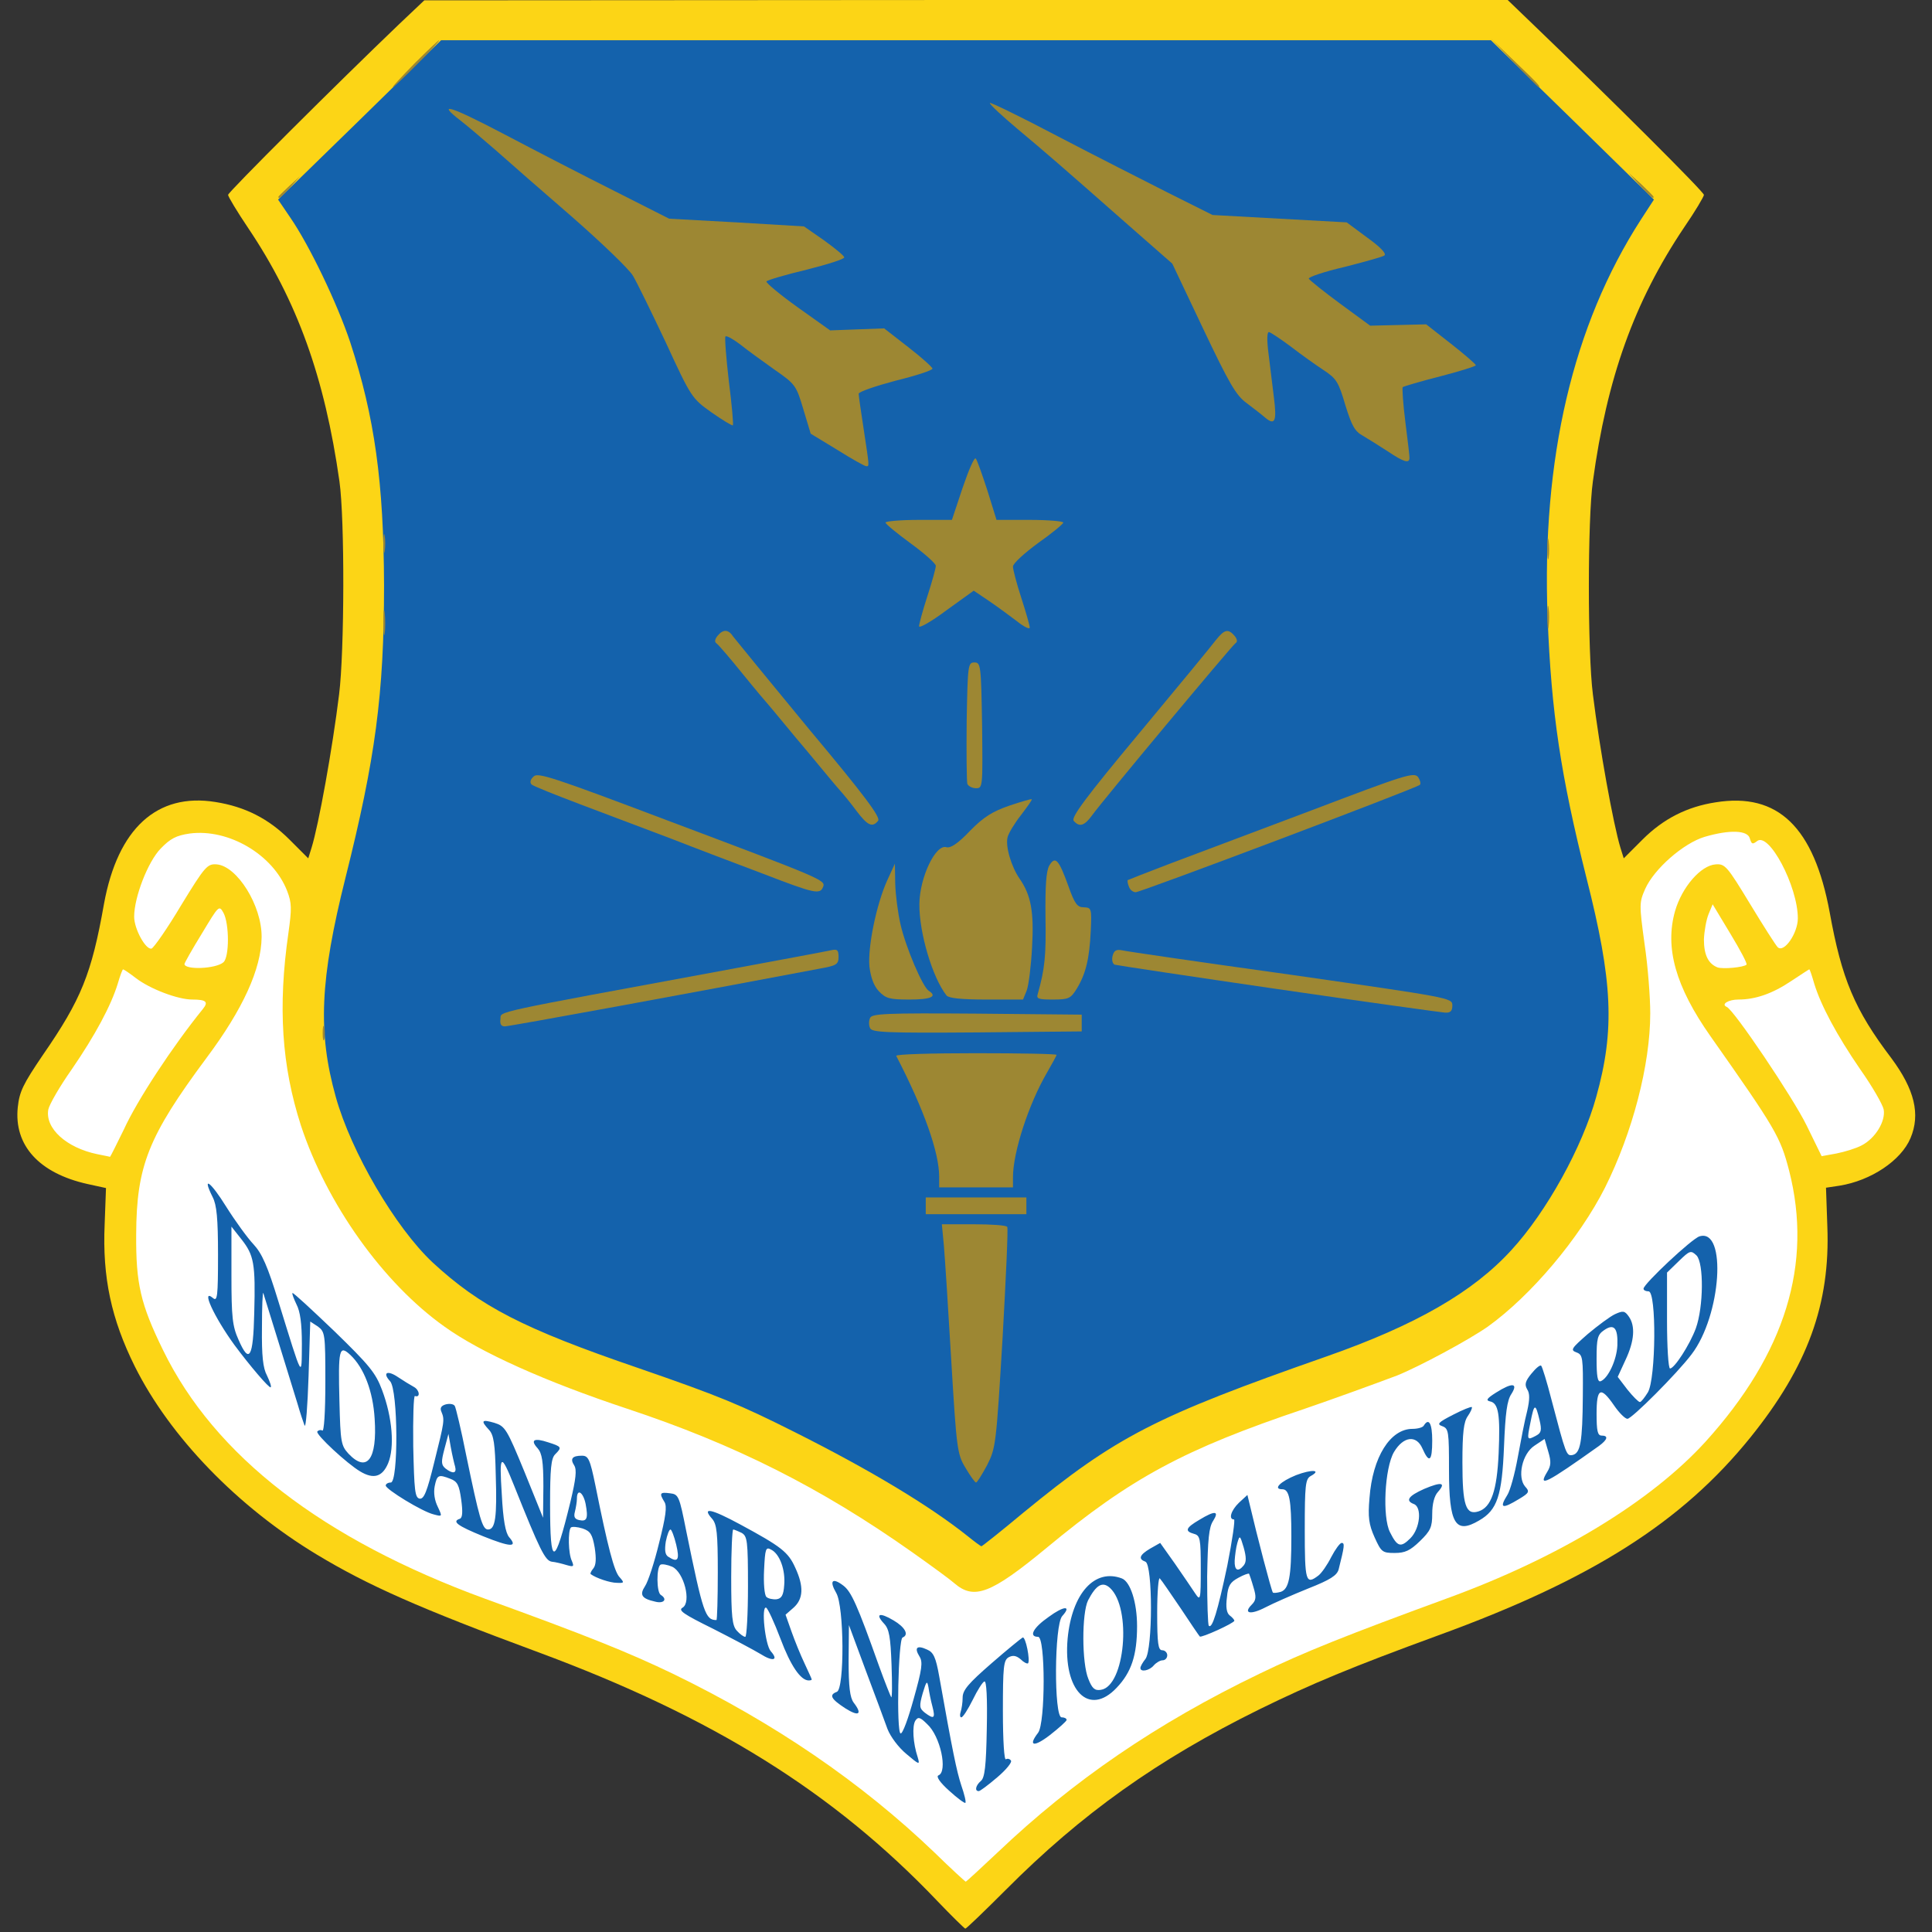 <?xml version="1.0" encoding="utf-8"?>
<!DOCTYPE svg PUBLIC "-//W3C//DTD SVG 1.0//EN" "http://www.w3.org/TR/2001/REC-SVG-20010904/DTD/svg10.dtd">
<svg version="1.0" xmlns="http://www.w3.org/2000/svg" width="288px" height="288px" viewBox="0 0 288 288" preserveAspectRatio="xMidYMid meet">
 <rect x="0" y="0" width="288" height="288" fill="#333333" stroke="none"/>
 <g fill="#1462ac">
  <path d="M140.10 268.60 c-1.30 -1.15 -2.10 -2.30 -2.10 -2.95 0 -0.90 -0.30 -1.15 -1.35 -1.15 -2.10 -0.05 -5 -2.90 -6.15 -6.05 -0.55 -1.50 -0.95 -2.30 -1 -1.80 0 1.30 -2.55 1.10 -4.95 -0.50 -1.60 -1.05 -2.05 -1.65 -2.05 -2.75 0 -1.30 -0.15 -1.40 -2.05 -1.40 -1.65 0 -2.35 -0.30 -3.45 -1.50 -0.75 -0.80 -1.90 -1.50 -2.45 -1.50 -0.60 0 -2.60 -0.85 -4.45 -1.90 -1.85 -1.05 -5 -2.65 -6.95 -3.60 -2 -0.95 -3.65 -2 -3.65 -2.35 0 -0.40 -0.60 -0.65 -1.45 -0.65 -2.35 0 -4.05 -0.85 -4.05 -2 0 -0.85 -0.30 -1 -2.10 -1 -2.55 0 -5.40 -0.95 -5.40 -1.85 0 -0.35 -0.60 -0.65 -1.35 -0.65 -0.80 0 -2.25 -0.15 -3.35 -0.35 -1.65 -0.25 -2.05 -0.60 -2.85 -2.35 -0.50 -1.15 -0.95 -1.65 -0.95 -1.15 0 0.65 -0.45 0.85 -1.85 0.85 -2.30 0 -9.65 -2.85 -9.65 -3.75 0 -0.35 -0.90 -0.70 -2.20 -0.85 -2.75 -0.35 -8.30 -3.65 -8.30 -4.95 0 -0.70 -0.35 -0.95 -1.35 -0.95 -1.75 0 -3.65 -1.20 -7.05 -4.40 -1.50 -1.40 -3 -2.65 -3.35 -2.75 -0.35 -0.15 -0.80 -1.15 -1 -2.20 -0.55 -2.95 -1.10 -3.65 -2.95 -3.65 -1.35 0 -2 -0.40 -3.60 -2.35 -5.15 -6.25 -7.20 -9.80 -7.20 -12.55 0 -1.55 0.20 -2.10 0.75 -2.10 1.05 0 1.05 -9.65 0 -11.50 -0.40 -0.70 -0.70 -2.20 -0.75 -3.35 0 -2.10 0.05 -2.15 1.65 -2.15 1.55 0 1.85 0.30 4.10 3.90 1.30 2.10 3.15 4.65 4 5.60 0.90 0.95 2 2.95 2.50 4.40 0.70 2.25 1 2.60 2.15 2.60 1.05 0 2.80 1.45 7.55 6 4.15 4.05 6.55 6 7.30 6 0.60 0 1.65 0.40 2.30 0.90 0.65 0.45 1.65 1.10 2.20 1.40 0.55 0.30 1.05 1 1.15 1.55 0.15 0.90 0.40 1 2.20 0.75 2.40 -0.30 3.35 0.60 3.45 3.10 0.05 1.20 0.15 1.30 0.30 0.45 0.25 -1.35 1.65 -1.50 4.75 -0.55 1.25 0.35 2 0.95 2.20 1.60 0.20 0.90 0.55 1.05 2.20 0.90 2.40 -0.25 5.50 0.70 5.50 1.70 0 0.50 0.65 0.70 2.15 0.70 l2.20 0 0.90 4.40 c1.90 9.40 2.80 12.75 3.75 13.95 l0.95 1.20 0.75 -2.65 c1.55 -5.50 1.65 -6.30 1.40 -8.85 l-0.25 -2.60 2.95 0.15 2.90 0.15 0.60 2.50 c0.40 1.80 0.60 2.10 0.65 1.15 0.10 -2.25 2.75 -1.90 8 0.90 6 3.25 7.05 4.05 8.10 6.40 1.15 2.55 1.25 7.15 0.20 8.70 -0.70 1 -0.70 1.30 0.30 3.70 0.60 1.45 1.30 2.85 1.55 3.10 0.20 0.30 0.40 1.10 0.40 1.90 0 1 0.20 1.30 0.75 1.10 1.05 -0.45 1.10 -10.05 0 -11.50 -0.40 -0.50 -0.75 -1.90 -0.75 -3.05 l0 -2.15 1.90 0 c2.20 0.05 3.90 1.30 4.65 3.45 0.45 1.30 0.80 1.55 2.20 1.55 0.95 0 2.50 0.45 3.45 1.05 1.40 0.80 1.80 1.35 1.80 2.50 0 1.20 0.20 1.45 1.30 1.45 2.20 0 3.10 0.85 3.50 3.25 0.15 1.25 0.45 2.35 0.65 2.50 0.20 0.10 2.25 -1.45 4.60 -3.50 2.30 -2.05 4.60 -3.75 5.10 -3.75 0.45 0 0.85 -0.30 0.85 -0.65 0 -0.90 4.15 -3.85 5.45 -3.85 0.60 0 1.05 -0.30 1.05 -0.70 0 -0.40 0.70 -1.40 1.55 -2.25 1.40 -1.40 1.80 -1.55 4.75 -1.55 l3.20 0 0 -1.65 c0 -1.25 0.30 -1.80 1.45 -2.50 1.70 -1 4.10 -1.10 4.95 -0.25 0.45 0.45 0.60 0.20 0.60 -1.20 0 -1.55 0.25 -1.95 1.80 -2.85 0.95 -0.60 2.40 -1.05 3.15 -1.05 0.80 0 1.85 -0.50 2.55 -1.25 1.45 -1.50 4.30 -1.75 4.70 -0.35 0.10 0.45 0.75 3 1.35 5.60 0.60 2.60 1.30 4.95 1.55 5.20 0.45 0.55 0.55 -6.90 0.10 -8.55 -0.20 -0.65 -0.65 -1.15 -1 -1.15 -0.50 0 -0.70 -0.65 -0.70 -2 0 -1.80 0.15 -2.05 1.90 -2.80 1 -0.45 2.90 -0.95 4.25 -1.05 l2.35 -0.30 0 2.05 c0 1.30 -0.25 2.10 -0.75 2.30 -0.60 0.20 -0.75 1.30 -0.75 5.40 l0.05 5.15 1 -1.85 c0.85 -1.70 1.15 -1.90 2.95 -1.90 1.90 0 2 0.05 2 1.65 0 0.85 -0.30 2.70 -0.65 4.05 l-0.65 2.40 -4.20 1.70 c-2.35 0.95 -5.05 2.15 -6.05 2.70 -1 0.55 -2.55 1 -3.40 1 -0.95 0 -1.55 0.25 -1.55 0.65 0 0.95 -4.25 2.85 -6.40 2.85 -1.65 0 -2 -0.25 -3.25 -2.25 -0.80 -1.25 -1.55 -2.25 -1.65 -2.25 -0.10 0 -0.20 0.80 -0.20 1.75 0 1.20 0.25 1.75 0.75 1.75 0.55 0 0.75 0.60 0.75 2.25 0 1.60 -0.20 2.25 -0.70 2.25 -0.35 0 -0.95 0.35 -1.30 0.75 -0.35 0.40 -1.20 0.75 -1.90 0.75 -0.80 0 -1.90 0.75 -3.30 2.25 -2.05 2.15 -2.25 2.25 -4.95 2.25 l-2.85 0 0 1.65 c-0.05 1.30 -0.45 1.95 -2.45 3.50 -1.65 1.20 -3 1.85 -4 1.85 -1.30 0 -1.55 0.20 -1.55 1.20 0 1.50 -4.20 5.30 -5.85 5.30 -0.80 0 -1.15 0.30 -1.15 1 0 1.80 -2.90 1.30 -5.40 -0.90z m5.40 -8.15 c0 -2.75 -0.05 -2.95 -1.20 -2.95 -1.15 0 -1.15 0.05 -0.70 2.65 0.65 3.55 0.80 3.95 1.40 3.60 0.25 -0.15 0.50 -1.65 0.50 -3.30z m7.80 -3.65 c0.40 -0.60 0.70 -2.25 0.70 -4.15 l0 -3.15 -1.50 0 -1.50 0 0 5.45 c0 3.95 0.20 5.55 0.65 5.70 0.35 0.10 0.65 -0.40 0.75 -1.35 0.10 -0.80 0.50 -1.95 0.90 -2.50z m12.45 -11.45 c0.35 -1.90 -0.55 -6.35 -1.25 -6.35 -1.35 0 -2 6.60 -0.95 9.35 l0.55 1.40 0.65 -1.25 c0.40 -0.70 0.85 -2.10 1 -3.15z m-61.05 -17.30 c-0.75 -0.75 -0.80 -0.70 -0.50 0.45 0.15 0.70 0.50 2.25 0.70 3.50 l0.35 2.25 0.15 -2.70 c0.10 -2.05 -0.05 -2.90 -0.70 -3.50z m72.60 2.70 c-0.15 -0.40 -0.60 -0.75 -1.05 -0.75 -0.70 0 -0.70 0.15 0.10 1.20 0.90 1.20 1.50 0.90 0.95 -0.45z m-105.30 -14.95 c-0.90 -2.45 -1.15 -1 -0.45 2.55 l0.70 3.40 0.15 -2.30 c0.10 -1.25 -0.10 -2.90 -0.40 -3.65z m-7.90 -4.65 c-0.45 -2.40 -1.10 -1 -1.05 2.25 l0.05 3.35 0.60 -2.25 c0.35 -1.25 0.50 -2.75 0.40 -3.35z m-9.80 0.30 c-0.40 -3.10 -1.90 -6.60 -2.20 -5.25 -0.40 1.90 0.20 7.70 0.90 8.50 0.65 0.80 0.70 0.80 1.15 0 0.25 -0.45 0.30 -1.90 0.15 -3.25z m-17.95 -20.30 c-0.10 -1.05 -0.20 -0.20 -0.20 1.85 0 2.05 0.10 2.90 0.20 1.90 0.10 -1.05 0.10 -2.75 0 -3.75z"/>
  <path d="M203.40 230.65 c-0.90 -2 -1 -3 -0.80 -7.35 0.40 -7.50 2.75 -11.80 6.45 -11.80 0.75 0 1.55 -0.20 1.70 -0.50 0.15 -0.25 0.75 -0.50 1.30 -0.50 0.55 0 2.05 -0.55 3.35 -1.25 1.30 -0.70 2.85 -1.25 3.45 -1.25 0.65 0 1.15 -0.25 1.15 -0.50 0 -0.75 3.05 -2.50 4.35 -2.50 0.65 0 1.60 -0.60 2.25 -1.50 0.85 -1.20 1.45 -1.50 2.95 -1.50 1.80 0 1.95 0.15 2.40 1.90 0.30 1 0.95 3.55 1.50 5.60 l1 3.75 0 -4.90 c0.05 -4.55 -0.05 -4.95 -0.95 -5.20 -0.75 -0.20 -1 -0.70 -1 -1.85 0 -1.30 0.50 -2 2.65 -3.85 3.30 -2.90 4.35 -3.45 6.55 -3.45 1.75 0 1.80 -0.05 1.80 -1.90 0 -1.65 0.40 -2.25 3.70 -5.55 3.45 -3.40 3.90 -3.70 6.20 -3.95 3.55 -0.30 4.10 0.60 4.10 7.15 0 4 -0.25 5.70 -1.20 8.40 -1.40 3.95 -2.60 5.65 -7.80 10.95 -3.40 3.45 -4 3.90 -5.65 3.90 -1.75 0 -1.85 0.10 -1.85 1.65 -0.05 1.05 -0.40 1.85 -1.15 2.40 -5.65 4.05 -8 5.45 -9.05 5.45 -0.85 0 -1.30 0.30 -1.30 0.75 0 0.95 -2.85 2.75 -4.35 2.75 -0.60 0 -1.30 0.30 -1.50 0.65 -1.25 2.10 -6.55 3.25 -8.05 1.75 -0.45 -0.45 -0.60 -0.40 -0.60 0.25 0 0.45 -0.80 1.60 -1.85 2.60 -1.70 1.65 -2 1.75 -5.25 1.75 l-3.45 0 -1.05 -2.35z m5.85 -4.95 c-0.85 -0.65 -1 -4 -0.20 -4.45 0.25 -0.20 1.70 -0.75 3.10 -1.30 l2.60 -0.90 -1.80 -0.05 c-1.40 0 -1.90 -0.25 -2.10 -1 -0.65 -2.55 -2.30 0.20 -2.70 4.55 -0.30 3 0.55 5.70 1.40 4.40 0.30 -0.45 0.15 -0.90 -0.30 -1.25z m12.60 -8.95 c0.15 -2 0.15 -4.25 -0.05 -5 l-0.35 -1.40 -1 1.85 c-0.70 1.35 -0.95 2.80 -0.95 5.95 0 2.30 0.15 4.35 0.35 4.55 0.70 0.70 1.75 -2.40 2 -5.95z m23.10 -13.50 l0 -1.50 -0.65 1.50 c-0.70 1.65 -0.50 3.40 0.25 2.15 0.25 -0.35 0.45 -1.30 0.40 -2.15z m7 -9.60 c0.25 -1.25 0.30 -2.65 0.20 -3.20 -0.25 -0.95 -0.35 -0.95 -1.20 -0.15 -0.80 0.70 -0.95 1.55 -0.90 4.90 0.05 4 0.05 4.05 0.75 2.35 0.40 -0.90 0.95 -2.70 1.15 -3.90z"/>
  <path d="M142.70 230.45 c-5.65 -4.50 -14.45 -9.80 -25.60 -15.40 -8.35 -4.20 -11.40 -5.45 -23.40 -9.60 -17.25 -5.90 -23.60 -9.20 -30.70 -15.75 -5.95 -5.55 -12.50 -17.05 -14.75 -25.85 -2.55 -10.25 -2.10 -19.20 1.75 -34.50 4.35 -17.30 5.70 -27.30 5.70 -42.10 0 -13.85 -1.45 -23.95 -5 -34.75 -1.85 -5.60 -6 -14.30 -8.95 -18.60 -3.15 -4.70 -3.45 -4.15 10.40 -17.60 l12.10 -11.80 79.75 0 79.75 0 12.15 11.80 c13.95 13.60 13.45 12.65 9.90 18.40 -11.90 19.45 -15.95 42.15 -12.50 70.55 1.05 8.60 1.95 13.25 4.70 24.15 3.90 15.35 4.35 24.15 1.75 34.45 -2.05 8.10 -7.35 17.90 -12.95 24 -5.75 6.30 -14.30 11.20 -27.55 15.85 -25.55 8.95 -31.30 11.90 -45.15 23.25 -7.05 5.85 -8.10 6.15 -11.40 3.50z m3.70 -14.80 c0.60 -1.50 2.45 -30.95 2 -31.40 -0.15 -0.15 -1.60 -0.25 -3.20 -0.15 l-2.95 0.15 0.90 15.25 c0.80 13.80 1.30 17.50 2.35 17.50 0.20 0 0.60 -0.60 0.90 -1.35z m3.25 -43.15 c0.35 -3.30 1.85 -8.05 3.60 -11.60 l1.20 -2.40 -8.95 0 -8.95 0 1.65 3.65 c1.80 3.95 3.30 9.25 3.30 11.75 l0 1.60 3.95 0 3.90 0 0.30 -3z m-14.40 -25.85 c-1.25 -3.05 -2.75 -7.60 -2.80 -8.65 -0.05 -0.75 -0.35 -0.20 -0.75 1.50 -0.85 3.25 -0.60 5.30 0.90 6.85 1.30 1.40 3.20 1.60 2.65 0.30z m16.35 -0.50 c0.90 -2.35 0.80 -10.15 -0.20 -12 -0.50 -0.90 -1.30 -2.40 -1.75 -3.25 -0.45 -0.90 -0.95 -2.95 -1.05 -4.50 -0.15 -1.60 -0.40 -2.90 -0.60 -2.90 -0.25 0 -1.30 1 -2.35 2.25 -1.15 1.40 -2.30 2.25 -3 2.25 -1.25 0 -2.75 1.90 -3.65 4.65 -0.95 3 0.65 9.65 3.30 13.75 0.65 1 1.15 1.10 4.70 1.10 3.90 0 4.05 -0.05 4.60 -1.35z m7.80 -1.10 c0.70 -1.20 1.30 -3.30 1.45 -5.05 0.25 -2.75 0.20 -2.90 -0.90 -3.10 -0.80 -0.10 -1.30 -0.60 -1.65 -1.75 -0.25 -0.90 -0.60 -1.65 -0.75 -1.65 -0.15 0 -0.30 3.15 -0.30 7 0 4.45 0.20 6.95 0.50 6.85 0.30 -0.10 1.05 -1.10 1.65 -2.30z m-17.05 -57.55 c1.60 -1.25 4.05 -1.25 5.65 0 0.70 0.55 1.35 1 1.50 1 0.15 0 0.20 -1.40 0.10 -3.15 l-0.20 -3.15 2.15 -1.45 2.10 -1.50 -3.30 -0.15 -3.30 -0.15 -0.90 -2.75 -0.85 -2.80 -0.95 2.80 -0.90 2.75 -3.35 0.15 -3.35 0.15 2.20 1.50 2.15 1.45 -0.25 3.15 c-0.10 1.75 -0.15 3.15 0 3.15 0.15 0 0.80 -0.45 1.50 -1z m-15.40 -23.85 c-0.20 -1.35 -0.40 -3.45 -0.40 -4.70 l-0.05 -2.25 3.65 -0.95 c5.30 -1.35 5.35 -1.35 2.55 -3.45 l-2.40 -1.85 -3.80 0.30 -3.75 0.35 -5.15 -3.65 c-5 -3.60 -5.15 -3.75 -5 -5.45 0.15 -1.75 0.15 -1.75 4.25 -2.80 2.25 -0.60 4.35 -1.20 4.60 -1.25 0.30 -0.10 -0.30 -0.75 -1.30 -1.45 -1.70 -1.15 -2.45 -1.30 -11.85 -1.85 l-10.05 -0.55 -8.85 -4.50 c-4.90 -2.45 -8.90 -4.40 -8.90 -4.35 0 0.05 3.05 2.75 6.80 6 3.70 3.25 7.30 6.60 7.90 7.45 0.65 0.85 3 5.50 5.25 10.30 3.50 7.50 5.35 10.45 6.60 10.50 0.15 0 0.10 -1.20 -0.10 -2.60 -0.20 -1.45 -0.40 -3.95 -0.40 -5.50 l-0.05 -2.90 1.80 0 c1.15 0 2.35 0.45 3.60 1.40 1 0.80 3.30 2.45 5.10 3.70 3.20 2.20 3.30 2.35 4.25 5.85 0.90 3.30 1.15 3.70 3.25 5.05 1.25 0.80 2.40 1.50 2.55 1.50 0.15 0 0.10 -1.05 -0.10 -2.35z m80.70 -2.85 l-0.30 -4.65 4.20 -1.15 c2.30 -0.60 4.25 -1.15 4.35 -1.25 0.05 -0.05 -0.95 -0.90 -2.20 -1.95 -2.30 -1.75 -2.50 -1.80 -6.65 -1.80 l-4.30 0 -4.65 -3.35 c-4.35 -3.20 -4.60 -3.45 -4.60 -5.20 l0 -1.85 4.60 -1.10 4.60 -1.15 -1.65 -1.35 c-1.55 -1.35 -1.95 -1.40 -9.20 -1.75 -12.50 -0.55 -12.80 -0.65 -22.25 -5.50 -9.25 -4.75 -9.30 -5 0.95 4.05 l5.75 5.10 4.50 9.60 c3.25 7 4.85 9.85 5.90 10.60 l1.45 1.10 -0.30 -3 c-0.20 -1.60 -0.50 -4.15 -0.65 -5.55 l-0.35 -2.65 2.10 0 c1.70 0 2.70 0.45 5.95 2.90 2.15 1.55 4.35 3.20 5 3.60 0.70 0.50 1.50 2.10 2.25 4.50 1.05 3.40 1.30 3.80 3.35 5.05 1.25 0.75 2.30 1.40 2.35 1.40 0.05 0.05 0 -2.05 -0.20 -4.65z"/>
 </g>
 <g fill="#ffffff">
  <path d="M137.80 277.65 c-10.90 -10.45 -23.85 -19.30 -39 -26.65 -6.65 -3.20 -13 -5.75 -28.05 -11.20 -24.15 -8.85 -40.25 -21.25 -47.95 -37.05 -3.50 -7.20 -4.05 -9.75 -4 -18.75 0.05 -11.85 1.50 -15.65 10.45 -27.75 4.10 -5.50 6.95 -10.75 7.70 -14.30 0.70 -3.20 -0.40 -6.90 -2.90 -9.60 l-1.85 -2 -3.75 6.20 -3.75 6.20 -2.10 0.15 c-1.90 0.15 -2.15 0 -3.10 -1.50 -2.20 -3.65 -0.60 -12.70 2.95 -16.45 1.55 -1.55 2.25 -1.90 4.70 -2.20 7.75 -1 14.25 2.20 17 8.20 0.85 1.95 0.95 2.85 0.65 7.10 -0.20 2.65 -0.55 5.60 -0.80 6.50 -1.20 4.15 -0.10 14.10 2.40 21.70 3.80 11.70 12.20 23.50 21.35 30 5.35 3.85 15.05 8.20 27.25 12.25 8.40 2.75 14.25 5.15 21.05 8.55 10.15 5.10 14.40 7.80 28.75 18.20 1 0.70 3.10 -0.60 9.70 -6.05 12.65 -10.40 20.50 -14.65 38.50 -20.70 3.95 -1.35 10.30 -3.65 13.75 -4.95 3.35 -1.35 10.70 -5.30 13.55 -7.30 11.25 -8 20.20 -22.40 23.15 -37.20 1.25 -6.10 1.30 -10.15 0.30 -16.30 -1.05 -6.25 -0.95 -9.85 0.25 -12.20 1.45 -2.85 5.65 -6.40 8.65 -7.30 2.85 -0.85 9.15 -1 9.60 -0.25 0.15 0.30 0.75 0.50 1.25 0.50 2.60 0 6 7.50 6 13.30 0 4.55 -1.20 6.30 -4.15 6.10 -2.05 -0.15 -2.05 -0.15 -5.80 -6.35 l-3.70 -6.20 -1.90 2 c-1.25 1.35 -2.20 3.05 -2.70 4.90 -0.85 2.75 -0.80 2.95 0.25 6.20 1.30 3.95 3.05 7.15 6.50 11.75 3.55 4.75 7.20 10.20 8.35 12.55 2.60 5.15 3.85 16.20 2.70 23.45 -2.20 13.50 -12.05 26.75 -27.30 36.80 -5.30 3.45 -16.45 8.85 -24.50 11.75 -15.15 5.55 -21.40 8.05 -28 11.25 -15.25 7.35 -27.75 15.90 -39.05 26.65 -6.15 5.80 -6.40 5.80 -12.40 0z m5.50 -11.50 c-0.70 -2.15 -1.30 -5.05 -3.30 -16.30 -0.50 -2.80 -0.85 -3.55 -1.80 -3.95 -1.50 -0.70 -1.95 -0.30 -1.15 1 0.55 0.85 0.40 1.90 -0.85 6.35 -0.80 2.90 -1.65 5.25 -1.95 5.15 -0.65 -0.20 -0.35 -14.10 0.30 -14.30 1 -0.40 0.35 -1.55 -1.35 -2.55 -2.10 -1.25 -2.80 -1 -1.40 0.50 0.75 0.80 0.95 2 1.10 6.10 0.10 2.80 0.10 5 -0.05 4.85 -0.10 -0.15 -0.95 -2.25 -1.85 -4.75 -3.20 -9 -4.10 -11 -5.30 -11.90 -1.65 -1.25 -2.10 -0.70 -1.05 1.10 1.20 2 1.25 14.30 0.10 14.75 -1.20 0.45 -0.90 1.05 1.25 2.45 2.05 1.30 2.60 0.90 1.25 -0.85 -0.55 -0.75 -0.75 -2.35 -0.75 -6.25 l0.05 -5.30 2.50 6.75 c1.40 3.70 2.85 7.65 3.25 8.75 0.45 1.15 1.65 2.75 2.80 3.70 1.95 1.65 2.05 1.70 1.70 0.50 -0.70 -2.10 -0.85 -4.65 -0.35 -5.45 0.40 -0.60 0.70 -0.55 1.75 0.50 2 1.80 3.10 7.10 1.70 7.65 -0.40 0.15 0.20 1.05 1.60 2.30 1.20 1.10 2.30 1.90 2.40 1.80 0.15 -0.10 -0.15 -1.30 -0.60 -2.60z m5.35 -1.20 c1.30 -1.10 2.25 -2.25 2.05 -2.50 -0.15 -0.25 -0.50 -0.35 -0.75 -0.20 -0.25 0.20 -0.45 -2.70 -0.45 -7.20 0 -6.60 0.10 -7.55 0.85 -8 0.65 -0.35 1.15 -0.25 1.80 0.30 0.45 0.45 0.95 0.70 1.10 0.60 0.35 -0.40 -0.35 -4 -0.80 -3.85 -0.20 0.10 -2.30 1.80 -4.65 3.85 -3.45 3 -4.30 4 -4.30 5.10 0 0.75 -0.15 1.70 -0.30 2.15 -0.15 0.45 -0.10 0.80 0.10 0.80 0.25 0 1 -1.20 1.70 -2.60 0.70 -1.45 1.50 -2.70 1.75 -2.75 0.30 -0.10 0.45 2.40 0.35 7.05 -0.10 5.55 -0.30 7.35 -0.90 7.80 -0.75 0.65 -0.95 1.50 -0.30 1.50 0.20 0 1.40 -0.90 2.75 -2.05z m10.35 -8.55 c0 -0.25 -0.35 -0.40 -0.75 -0.40 -1.15 0 -1.10 -13.80 0.10 -15.10 1.45 -1.60 0.25 -1.55 -2.05 0.15 -2.30 1.60 -3 2.95 -1.55 2.95 1.10 0 1.10 12.85 0 14.30 -1.55 2 -0.65 2.20 1.75 0.35 1.35 -1.05 2.45 -2.05 2.50 -2.25z m7.45 -4.80 c2.20 -2.30 3.05 -4.85 3.05 -9.20 0 -3.55 -1 -6.60 -2.25 -7.10 -4.05 -1.55 -7.45 2.20 -8.10 8.95 -0.70 7.80 3.20 11.70 7.30 7.35z m-45.45 -1.25 c0 -0.10 -0.50 -1.15 -1.05 -2.35 -0.60 -1.25 -1.45 -3.35 -1.95 -4.75 l-0.90 -2.55 1.20 -1.05 c1.45 -1.30 1.55 -3.15 0.25 -5.95 -1.05 -2.35 -2.10 -3.15 -8.20 -6.45 -4.35 -2.35 -5.80 -2.65 -4.20 -0.85 0.70 0.80 0.85 2.10 0.85 8 0 3.90 -0.10 7.10 -0.20 7.10 -1.65 0 -2 -1 -4.50 -13.25 -1.05 -5.30 -1.15 -5.50 -2.45 -5.65 -1.50 -0.20 -1.60 0 -0.80 1.30 0.40 0.65 0.20 2.15 -0.80 6.10 -0.70 2.90 -1.65 5.80 -2.10 6.45 -0.85 1.30 -0.50 1.85 1.50 2.30 1.30 0.35 1.90 -0.35 0.85 -1 -0.65 -0.40 -0.65 -4.10 -0.05 -4.50 0.25 -0.15 1.05 0 1.75 0.30 1.75 0.80 2.90 5.30 1.55 6.10 -0.70 0.40 0.10 0.95 4.55 3.15 2.95 1.50 6.15 3.20 7.05 3.75 1.90 1.20 2.75 0.95 1.55 -0.40 -0.85 -0.95 -1.45 -6.75 -0.70 -6.50 0.25 0.10 1.20 2.15 2.15 4.65 1.50 4 3 6.20 4.20 6.20 0.25 0 0.45 -0.05 0.45 -0.15z m51 -2.10 c0.35 -0.40 0.95 -0.75 1.30 -0.75 0.40 0 0.70 -0.35 0.70 -0.75 0 -0.40 -0.35 -0.75 -0.75 -0.75 -0.60 0 -0.75 -0.95 -0.75 -5.60 0 -3.10 0.20 -5.40 0.40 -5.10 0.25 0.25 1.60 2.25 3.10 4.45 1.45 2.20 2.75 4.10 2.85 4.20 0.20 0.25 5.15 -2 5.15 -2.35 0 -0.15 -0.30 -0.50 -0.70 -0.80 -0.45 -0.35 -0.60 -1.25 -0.40 -2.70 0.15 -1.75 0.50 -2.25 1.70 -2.90 0.80 -0.45 1.55 -0.70 1.60 -0.60 0.05 0.10 0.35 0.95 0.65 2 0.45 1.45 0.40 1.95 -0.25 2.60 -1.35 1.35 -0.15 1.55 2.05 0.40 1.15 -0.60 4 -1.85 6.35 -2.80 3.30 -1.30 4.30 -1.95 4.55 -2.85 0.85 -3.40 0.95 -3.95 0.45 -3.95 -0.25 0 -0.95 0.95 -1.55 2.10 -0.60 1.20 -1.45 2.40 -1.90 2.75 -1.90 1.45 -2.05 0.95 -2.05 -6.85 0 -6.55 0.10 -7.50 0.85 -7.95 1.75 -0.95 0.20 -1.05 -2.15 -0.15 -2.35 0.95 -3.50 2.10 -2.05 2.10 1.05 0 1.35 1.55 1.35 7.05 0 6.05 -0.35 7.85 -1.60 8.25 -0.55 0.15 -1.05 0.20 -1.15 0.10 -0.20 -0.15 -2.40 -8.60 -3.45 -13.10 l-0.35 -1.45 -1.25 1.15 c-1.20 1.15 -1.60 2.50 -0.75 2.50 0.20 0 -0.25 3.10 -1 6.90 -1.45 6.85 -2.25 9.45 -2.75 8.95 -0.15 -0.15 -0.25 -3.45 -0.25 -7.35 0.10 -5.50 0.25 -7.35 0.90 -8.30 0.95 -1.50 0.25 -1.55 -2.05 -0.15 -2.05 1.20 -2.25 1.70 -0.80 2.10 0.90 0.25 1 0.70 1 5.15 0 4.75 -0.05 4.90 -0.85 3.70 -0.45 -0.70 -1.80 -2.65 -3 -4.40 l-2.20 -3.10 -1.50 0.85 c-1.60 0.95 -1.80 1.55 -0.70 1.95 1.10 0.45 1.10 13.05 0 14.50 -0.40 0.50 -0.75 1.10 -0.75 1.35 0 0.65 1.35 0.40 2 -0.40z m-79.65 -13.15 c-0.80 -0.85 -1.75 -4.50 -3.60 -13.70 -0.80 -3.90 -1.05 -4.40 -2 -4.40 -1.45 0 -1.80 0.45 -1.15 1.45 0.40 0.65 0.25 2 -0.55 5.35 -2.40 9.85 -3.05 9.95 -3.05 0.45 0 -5.25 0.15 -6.85 0.75 -7.45 1.05 -1.05 1 -1.15 -1.05 -1.80 -2.10 -0.70 -2.70 -0.35 -1.55 0.90 0.65 0.75 0.85 1.95 0.85 5.65 l-0.05 4.70 -2.75 -6.80 c-2.65 -6.45 -2.90 -6.85 -4.50 -7.35 -1.90 -0.55 -2.10 -0.35 -0.80 1.05 0.70 0.75 0.90 2.10 1 6.70 0.20 6.30 -0.05 8.15 -1.15 8.15 -0.85 0 -1.30 -1.65 -3.25 -11.05 -0.75 -3.80 -1.55 -7.10 -1.70 -7.35 -0.15 -0.30 -0.75 -0.40 -1.35 -0.25 -0.70 0.20 -0.90 0.55 -0.65 1.10 0.50 1.20 0.45 1.45 -1.05 7.45 -1.10 4.50 -1.55 5.60 -2.20 5.50 -0.70 -0.15 -0.80 -1.20 -0.95 -7.80 -0.05 -4.20 0.05 -7.55 0.25 -7.50 0.85 0.30 0.70 -0.90 -0.15 -1.35 -0.55 -0.30 -1.60 -0.95 -2.35 -1.45 -1.60 -1.10 -2.40 -0.70 -1.20 0.60 1.20 1.30 1.25 15.10 0.10 15.10 -0.40 0 -0.75 0.20 -0.75 0.45 0 0.55 5.45 3.90 7.15 4.30 1.30 0.35 1.30 0.35 0.60 -1.15 -0.45 -0.90 -0.65 -2.05 -0.45 -3.05 0.35 -1.70 0.55 -1.80 2.35 -1.10 1.05 0.40 1.30 0.95 1.60 3.10 0.25 1.80 0.20 2.70 -0.20 2.85 -1.25 0.40 -0.35 1.05 3.45 2.60 4.10 1.65 5.25 1.70 3.90 0.15 -0.55 -0.65 -0.90 -2.55 -1.10 -6.40 -0.40 -6.10 -0.15 -6.25 1.85 -1.25 3.80 9.50 4.60 11.15 5.60 11.30 0.55 0.05 1.55 0.30 2.20 0.50 1.05 0.30 1.15 0.25 0.80 -0.60 -0.55 -1.10 -0.60 -4.50 -0.15 -5 0.20 -0.15 0.95 -0.10 1.75 0.15 1.15 0.40 1.45 0.85 1.80 2.85 0.25 1.65 0.20 2.60 -0.20 3.10 -0.35 0.40 -0.50 0.80 -0.40 0.85 0.80 0.60 2.90 1.30 3.90 1.30 1.10 0.05 1.15 0 0.40 -0.85z m119.30 -5.35 c1.60 -1.55 1.85 -2.10 1.85 -4.10 0 -1.45 0.30 -2.65 0.85 -3.25 1.25 -1.40 0.55 -1.55 -2.05 -0.45 -2.35 1.05 -2.85 1.75 -1.55 2.25 1.25 0.45 0.95 3.65 -0.50 5.10 -1.45 1.45 -1.95 1.30 -3.05 -0.90 -1.15 -2.25 -0.80 -9.55 0.60 -11.95 1.40 -2.35 3.35 -2.60 4.25 -0.50 1 2.25 1.45 1.90 1.45 -1.20 0 -2.55 -0.50 -3.45 -1.25 -2.25 -0.15 0.30 -0.95 0.50 -1.70 0.50 -3.30 0 -5.95 4.20 -6.40 10.30 -0.25 2.85 -0.10 3.95 0.75 5.85 1 2.20 1.15 2.35 3 2.35 1.55 0 2.30 -0.35 3.75 -1.75z m8.85 -3.10 c2.70 -1.55 3.40 -3.70 3.70 -11 0.20 -5 0.45 -6.90 1.10 -7.85 1.05 -1.65 0.15 -1.75 -2.30 -0.20 -1.35 0.85 -1.55 1.15 -0.90 1.30 1.30 0.25 1.55 2 1.30 7.75 -0.25 5.55 -1.10 8.05 -3 8.65 -1.90 0.60 -2.40 -0.90 -2.40 -7.30 0 -4.50 0.20 -6.05 0.80 -6.90 0.45 -0.65 0.70 -1.25 0.60 -1.35 -0.10 -0.10 -1.35 0.40 -2.80 1.15 -2.25 1.15 -2.45 1.40 -1.60 1.70 0.95 0.35 1 0.80 1 6.50 0 8.10 0.95 9.65 4.50 7.55z m5.95 -3.20 c1.50 -0.90 1.60 -1.10 0.90 -1.85 -1.20 -1.40 -0.45 -4.90 1.40 -6.10 l1.50 -1 0.55 1.90 c0.45 1.50 0.40 2.10 -0.15 3 -1.50 2.45 -0.10 1.70 7.70 -3.85 1.30 -0.95 1.45 -1.55 0.40 -1.55 -0.60 0 -0.75 -0.70 -0.75 -3.25 0 -3.85 0.60 -4.15 2.60 -1.25 0.75 1.10 1.65 2 2 2 0.65 0 7.40 -6.75 9.55 -9.60 4.45 -5.80 5.30 -18.85 1.20 -17.60 -1.10 0.30 -8.35 7.10 -8.35 7.80 0 0.25 0.35 0.40 0.75 0.40 1.20 0 1.10 13 -0.10 15.05 -0.50 0.80 -1 1.45 -1.20 1.45 -0.20 0 -1.05 -0.85 -1.85 -1.85 l-1.45 -1.90 1.15 -2.50 c1.35 -2.85 1.50 -5.10 0.50 -6.50 -0.60 -0.85 -0.85 -0.90 -2.05 -0.35 -0.75 0.35 -2.55 1.70 -4.05 2.95 -2.45 2.15 -2.65 2.40 -1.70 2.75 0.95 0.35 1 0.75 0.95 6.50 -0.05 6.85 -0.35 8.55 -1.55 8.80 -0.90 0.15 -0.95 0 -3.15 -8.35 -0.65 -2.55 -1.35 -4.80 -1.50 -4.95 -0.15 -0.20 -0.80 0.35 -1.45 1.15 -0.95 1.15 -1.05 1.65 -0.65 2.35 0.40 0.60 0.40 1.50 0 3.25 -0.35 1.30 -0.95 4.45 -1.40 6.90 -0.45 2.50 -1.15 5 -1.55 5.60 -1.25 2 -0.80 2.15 1.75 0.60z m-168.60 -5.30 c1 -2.40 0.65 -6.85 -0.90 -10.95 -0.95 -2.55 -1.90 -3.70 -7.15 -8.80 -3.35 -3.20 -6.10 -5.75 -6.20 -5.65 -0.10 0.10 0.20 0.85 0.60 1.70 0.55 1.05 0.80 2.85 0.80 5.90 -0.05 5.10 0.20 5.60 -3.50 -6.35 -1.60 -5.25 -2.45 -7.15 -3.70 -8.50 -0.90 -0.95 -2.75 -3.50 -4.10 -5.65 -2.30 -3.70 -3.65 -4.70 -2 -1.40 0.60 1.15 0.80 3.15 0.80 8.60 0 6.25 -0.10 7 -0.75 6.45 -1.85 -1.55 0.15 2.80 3.20 7 2.30 3.10 5.20 6.50 5.40 6.30 0.15 -0.10 -0.15 -0.90 -0.55 -1.75 -0.60 -1.10 -0.80 -2.95 -0.75 -7.15 0 -3.10 0.10 -5.40 0.20 -5.15 0.25 0.75 4.20 13.60 5.10 16.50 0.40 1.40 0.90 2.85 1.05 3.25 0.20 0.40 0.45 -2.90 0.60 -7.40 l0.25 -8.10 1.15 0.75 c1.05 0.80 1.10 1.10 1.10 8.30 0 4.50 -0.20 7.40 -0.45 7.20 -0.25 -0.15 -0.60 -0.05 -0.75 0.15 -0.25 0.45 4.45 4.80 6.40 5.95 2 1.20 3.30 0.80 4.15 -1.20z"/>
  <path d="M137.85 255.30 c-0.80 -0.65 -0.85 -0.95 -0.30 -2.90 0.55 -1.80 0.65 -1.95 0.85 -0.90 0.10 0.70 0.35 2 0.60 2.90 0.45 1.75 0.25 1.95 -1.15 0.90z"/>
  <path d="M162.25 250.30 c-1 -2.35 -1 -9.85 -0.05 -11.75 1.20 -2.30 2.15 -2.85 3.25 -1.85 3.30 3 2.25 14.70 -1.35 15.20 -0.90 0.15 -1.30 -0.20 -1.85 -1.60z"/>
  <path d="M109.85 243.10 c-0.70 -0.75 -0.85 -2.10 -0.85 -8 0 -3.90 0.15 -7.10 0.30 -7.10 0.15 0 0.70 0.25 1.25 0.50 0.85 0.50 0.95 1.15 0.95 8 0 4.15 -0.20 7.50 -0.40 7.50 -0.25 0 -0.80 -0.40 -1.25 -0.90z"/>
  <path d="M114.25 238.05 c-0.30 -0.25 -0.45 -2.10 -0.35 -4 0.15 -3.20 0.25 -3.50 1.05 -3.05 1.30 0.65 2.15 3.05 1.95 5.30 -0.10 1.50 -0.40 2 -1.15 2.10 -0.55 0.05 -1.25 -0.10 -1.50 -0.35z"/>
  <path d="M99.60 232.05 c-0.45 -0.30 -0.55 -0.95 -0.35 -2.25 0.20 -1 0.50 -1.80 0.70 -1.80 0.15 0 0.55 1 0.85 2.25 0.55 2.30 0.25 2.75 -1.20 1.80z"/>
  <path d="M184.05 232.65 c0.05 -0.80 0.20 -1.95 0.40 -2.65 0.35 -1.20 0.40 -1.15 0.95 0.70 0.40 1.45 0.40 2.15 0 2.65 -0.85 1.05 -1.40 0.75 -1.35 -0.70z"/>
  <path d="M86.35 226.60 c-0.70 -0.15 -0.85 -0.50 -0.65 -1.25 0.15 -0.60 0.30 -1.50 0.30 -1.95 0 -1.60 0.95 -0.95 1.30 0.80 0.40 2.15 0.20 2.65 -0.95 2.40z"/>
  <path d="M66.40 218.90 c-0.65 -0.55 -0.65 -1 -0.15 -2.90 l0.60 -2.25 0.35 2 c0.20 1.10 0.50 2.40 0.65 2.90 0.25 1 -0.35 1.10 -1.45 0.25z"/>
  <path d="M228.15 212 c0.55 -2.85 0.75 -2.85 1.35 -0.30 0.35 1.50 0.25 1.90 -0.50 2.30 -1.40 0.75 -1.40 0.70 -0.85 -2z"/>
  <path d="M238 202.55 c0 -3.05 0.15 -3.60 1.10 -4.25 1.50 -1.05 2.10 -0.35 2 2.25 -0.10 2.20 -1.40 4.95 -2.50 5.35 -0.45 0.15 -0.60 -0.75 -0.60 -3.35z"/>
  <path d="M248.50 196.85 l0 -7.15 1.75 -1.70 c1.65 -1.60 1.80 -1.65 2.65 -0.85 1.10 1.15 1.05 7.65 -0.10 10.85 -0.90 2.45 -3.20 6 -3.85 6 -0.25 0 -0.45 -3.20 -0.45 -7.15z"/>
  <path d="M51.95 216.70 c-1.10 -1.20 -1.20 -1.70 -1.35 -7.75 -0.20 -7.85 -0.05 -8.55 1.65 -6.95 2 1.90 3.35 5.35 3.60 9.50 0.40 6.05 -1.15 8.10 -3.90 5.20z"/>
  <path d="M35.55 199.70 c-0.90 -2 -1.05 -3.35 -1.05 -9.60 l0 -7.25 1.50 1.90 c1.85 2.35 2.10 3.60 1.90 10.95 -0.15 6.75 -0.75 7.70 -2.35 4z"/>
  <path d="M13 173.55 c-5.30 -1.10 -7.65 -3.65 -7.35 -8.05 0.15 -2.45 0.55 -3.30 3.45 -7.50 3.60 -5.20 5.95 -9.60 6.95 -12.85 0.55 -2 0.75 -2.15 2.30 -2.15 1.05 0 2.35 0.50 3.35 1.25 2.20 1.70 5.10 2.80 8.05 3.20 2.35 0.30 2.50 0.40 2.65 1.90 0.10 0.85 -0.15 2 -0.60 2.50 -4.45 5.45 -9.80 13.60 -11.85 18.05 -2.15 4.50 -2.25 4.60 -6.95 3.65z"/>
  <path d="M267.85 169.40 c-2 -4.10 -10.65 -17.05 -11.95 -17.95 -0.25 -0.15 -0.40 -1.05 -0.30 -2 0.15 -1.65 0.20 -1.70 3 -2.05 3.05 -0.40 5.10 -1.25 7.75 -3.20 0.95 -0.70 2.25 -1.20 3.30 -1.20 1.55 0 1.75 0.15 2.30 2.15 1 3.25 3.35 7.65 6.95 12.85 2.90 4.20 3.30 5.05 3.45 7.50 0.35 4.95 -2.50 7.55 -9.15 8.25 l-3.05 0.35 -2.30 -4.70z"/>
  <path d="M26.90 145.70 c-1.70 -0.50 -1.10 -3.40 1.65 -7.95 2.35 -3.95 2.65 -4.25 4.15 -4.25 2.20 0 2.80 1.45 2.80 6.70 0 3.25 -0.20 4.35 -0.80 4.85 -0.80 0.65 -6.20 1.10 -7.80 0.65z"/>
  <path d="M254.50 145.65 c-0.40 -0.15 -1.05 -0.60 -1.35 -1.05 -0.80 -1 -0.85 -7.35 -0.10 -9.55 0.45 -1.30 0.80 -1.55 2.20 -1.55 1.55 0 1.85 0.30 4.20 4.20 2.90 4.80 3.40 7.45 1.45 8 -1.40 0.35 -5.35 0.35 -6.40 -0.05z"/>
 </g>
 <g fill="#fcd516">
  <path d="M139.70 283.35 c-15.45 -16.20 -33.40 -27.40 -59.45 -37.05 -17.85 -6.60 -25.45 -10 -33 -14.55 -11.85 -7.15 -21.90 -17.55 -27.15 -28.05 -3.50 -7.05 -4.85 -13.25 -4.50 -21.20 l0.20 -5.40 -2.75 -0.60 c-7.20 -1.60 -11 -5.75 -10.40 -11.45 0.25 -2.35 0.80 -3.45 3.75 -7.80 5.70 -8.25 7.25 -12.05 9.10 -22.50 2.05 -11.25 7.90 -16.60 16.60 -15.20 4.45 0.70 7.95 2.50 11.05 5.60 l2.80 2.80 0.50 -1.60 c1.05 -3.40 3.10 -14.70 4.10 -22.85 0.80 -6.40 0.85 -26.10 0.05 -31.75 -2.20 -15.50 -6.30 -26.90 -13.60 -37.75 -1.65 -2.45 -3 -4.70 -3 -4.95 0 -0.40 16.30 -16.65 25.50 -25.45 l3.75 -3.55 80.75 -0.05 80.75 0 4 3.85 c11.35 10.90 25.25 24.75 25.25 25.20 0 0.25 -1.30 2.45 -2.95 4.85 -7.45 11.10 -11.50 22.45 -13.60 37.85 -0.80 5.70 -0.80 25.50 0 31.75 1 8.10 3.05 19.40 4.10 22.85 l0.50 1.60 2.80 -2.80 c3.10 -3.10 6.65 -4.90 10.90 -5.55 9.30 -1.50 14.65 3.70 17 16.40 1.80 9.95 3.70 14.50 9.20 21.75 3.45 4.65 4.35 8.35 2.85 11.90 -1.40 3.35 -5.90 6.35 -10.60 7.10 l-2 0.30 0.20 5.75 c0.45 11.60 -2.95 20.90 -11.45 31.45 -10.20 12.65 -23.65 21.20 -46.60 29.55 -12.85 4.70 -18.85 7.20 -26.60 11 -15.20 7.50 -26.55 15.60 -37.80 26.90 -3.20 3.20 -5.90 5.80 -6.05 5.80 -0.10 0 -2 -1.85 -4.20 -4.15z m9 -7.20 c11.30 -10.75 23.80 -19.30 39.05 -26.65 6.60 -3.20 12.85 -5.70 28 -11.25 16.60 -6.05 30.35 -14.40 38.50 -23.35 11.90 -13.15 16 -26.50 12.45 -40.40 -1.30 -5 -1.95 -6.15 -11.70 -20 -5.25 -7.45 -6.85 -13.25 -5.30 -18.70 1.05 -3.60 3.85 -6.80 6.05 -6.95 1.40 -0.10 1.70 0.25 5.10 5.85 2 3.30 3.85 6.20 4.15 6.50 0.95 0.90 3 -2.10 3 -4.30 0 -4.80 -4.35 -13 -6.10 -11.50 -0.65 0.50 -0.80 0.45 -1.05 -0.40 -0.30 -1.25 -3 -1.35 -6.75 -0.25 -3.15 0.95 -7.50 4.75 -8.85 7.75 -0.90 2.05 -0.90 2.30 -0.10 8.20 0.50 3.30 0.85 8 0.85 10.35 0 7.70 -2.65 17.80 -6.75 26 -3.85 7.60 -11.05 16.10 -17.45 20.70 -2.85 2 -10.20 5.95 -13.55 7.30 -3.45 1.30 -9.80 3.60 -13.75 4.95 -18 6.05 -25.90 10.30 -38.50 20.75 -8.30 6.85 -10.80 7.80 -13.75 5.25 -0.55 -0.50 -3.35 -2.55 -6.25 -4.60 -13.65 -9.65 -26.50 -16.10 -42.50 -21.40 -12.20 -4.05 -21.90 -8.40 -27.25 -12.25 -9.15 -6.50 -17.55 -18.30 -21.40 -30 -2.85 -8.85 -3.45 -17.65 -1.85 -28.70 0.50 -3.60 0.50 -4.45 -0.20 -6.25 -2.10 -5.40 -8.70 -9.30 -14.50 -8.55 -2.05 0.30 -2.90 0.75 -4.35 2.25 -1.90 1.95 -3.95 7.25 -3.95 10.15 0 1.85 1.75 5 2.60 4.75 0.35 -0.15 2.35 -3 4.40 -6.45 3.55 -5.80 3.90 -6.20 5.30 -6.10 3.05 0.25 6.75 6.15 6.70 10.85 -0.05 4.70 -2.75 10.70 -8.25 18.05 -8.65 11.65 -10.40 16.05 -10.45 26.25 -0.05 7.35 0.65 10.40 4 17.25 7.70 15.80 23.80 28.20 47.95 37.05 15.05 5.45 21.40 8 28.05 11.20 15.15 7.35 28.10 16.20 39 26.65 2.45 2.40 4.55 4.30 4.65 4.35 0.10 0 2.20 -1.95 4.75 -4.35z m3.90 -50.70 c13.85 -11.35 19.60 -14.30 45.15 -23.25 13.25 -4.65 21.80 -9.55 27.55 -15.85 5.25 -5.70 10.60 -15.40 12.65 -22.85 2.80 -10 2.45 -17.25 -1.45 -32.60 -3.85 -15.35 -5.25 -24.65 -5.80 -38.85 -0.90 -23.65 3.75 -43.55 13.90 -59.30 l1.95 -3 -12.15 -11.90 -12.15 -11.85 -78.25 0 -78.25 0 -12.15 11.90 -12.15 11.85 1.80 2.65 c2.90 4.20 7.05 12.90 8.95 18.60 3.65 11.15 5 20.90 5.05 36.25 0 16.30 -1.30 25.85 -5.75 43.60 -3.80 15.15 -4.15 23 -1.45 32.65 2.30 8.25 8.90 19.50 14.45 24.70 7.10 6.55 13.45 9.85 30.70 15.75 12 4.15 15.05 5.40 23.40 9.60 11.15 5.60 19.95 10.90 25.60 15.40 1.05 0.85 2 1.55 2.10 1.55 0.10 0 2.95 -2.25 6.30 -5.05z m-134.15 -57.05 c2 -4.40 7.30 -12.45 11.80 -18 0.85 -1.05 0.50 -1.40 -1.60 -1.40 -2.10 0 -6.25 -1.55 -8.40 -3.20 -0.90 -0.70 -1.80 -1.30 -1.90 -1.30 -0.10 0 -0.45 0.95 -0.80 2.15 -1 3.25 -3.35 7.65 -6.85 12.75 -1.80 2.55 -3.35 5.25 -3.50 6 -0.50 2.80 2.70 5.70 7.30 6.65 0.95 0.20 1.80 0.35 1.90 0.40 0.05 0 0.95 -1.80 2.05 -4.05z m259.05 2.35 c2.05 -1.05 3.60 -3.60 3.30 -5.35 -0.15 -0.75 -1.70 -3.45 -3.50 -6 -3.50 -5.10 -5.85 -9.50 -6.85 -12.75 -0.35 -1.20 -0.65 -2.15 -0.75 -2.15 -0.05 0 -1.25 0.80 -2.70 1.75 -2.75 1.85 -5.30 2.75 -7.85 2.75 -1.50 0 -2.65 0.70 -1.75 1.10 1.05 0.40 9.90 13.55 11.90 17.65 l2.25 4.60 2.20 -0.40 c1.25 -0.25 2.90 -0.75 3.75 -1.20z m-244.20 -27.30 c0.90 -0.75 0.90 -5.75 0 -7.40 -0.65 -1.15 -0.70 -1.05 -3.20 3.10 -1.45 2.35 -2.60 4.40 -2.60 4.55 0 0.90 4.65 0.75 5.80 -0.25z m227.05 0.35 c0.15 -0.15 -0.95 -2.20 -2.40 -4.60 l-2.65 -4.40 -0.60 1.45 c-0.35 0.85 -0.65 2.55 -0.70 3.80 0 2.30 0.65 3.60 2 4.15 0.80 0.30 3.95 0 4.35 -0.40z"/>
 </g>
 <g fill="#9d8733">
  <path d="M143.95 218.85 c-1.25 -2.05 -1.35 -2.70 -2.15 -16.10 -0.45 -7.70 -0.95 -15.40 -1.10 -17.10 l-0.30 -3.15 4.75 0 c2.65 0 4.90 0.15 5 0.40 0.15 0.20 -0.20 7.65 -0.70 16.60 -0.95 15.75 -1 16.35 -2.30 18.90 -0.75 1.40 -1.50 2.60 -1.65 2.60 -0.15 0 -0.85 -0.95 -1.55 -2.15z"/>
  <path d="M138 179.75 l0 -1.25 7.50 0 7.50 0 0 1.25 0 1.25 -7.50 0 -7.50 0 0 -1.25z"/>
  <path d="M140 175.40 c0 -3.60 -2.25 -10 -6.40 -18 -0.10 -0.25 5.25 -0.40 11.85 -0.40 6.65 0 12.05 0.10 12.05 0.25 0 0.10 -0.65 1.30 -1.40 2.60 -2.75 4.70 -5.10 11.90 -5.10 15.65 l0 1.50 -5.50 0 -5.50 0 0 -1.60z"/>
  <path d="M48.10 154 c0 -0.95 0.10 -1.35 0.25 -0.85 0.10 0.45 0.10 1.25 0 1.75 -0.15 0.45 -0.25 0.05 -0.25 -0.90z"/>
  <path d="M129.70 153.25 c-0.20 -0.40 -0.20 -1.10 0 -1.50 0.25 -0.65 2.35 -0.75 15.90 -0.65 l15.65 0.15 0 1.25 0 1.25 -15.65 0.15 c-13.55 0.10 -15.65 0 -15.90 -0.65z"/>
  <path d="M74.60 151.90 c0.15 -1.20 -2.15 -0.70 34.40 -7.45 7.55 -1.40 14.25 -2.65 14.90 -2.80 0.90 -0.20 1.10 -0.05 1.10 1 0 1.10 -0.30 1.30 -2.85 1.75 -18.70 3.55 -46.20 8.60 -46.90 8.60 -0.55 0 -0.75 -0.35 -0.65 -1.10z"/>
  <path d="M190.50 147.45 c-13.05 -1.90 -24 -3.55 -24.35 -3.65 -0.30 -0.15 -0.45 -0.70 -0.30 -1.30 0.20 -0.80 0.55 -1 1.35 -0.85 0.55 0.15 11.90 1.80 25.20 3.65 23.65 3.40 24.10 3.45 24.10 4.55 0 0.85 -0.25 1.15 -1.10 1.10 -0.65 -0.05 -11.85 -1.60 -24.90 -3.50z"/>
  <path d="M131 147.75 c-0.75 -0.80 -1.20 -2.05 -1.40 -3.70 -0.25 -2.95 1.05 -9.25 2.65 -12.80 l1.15 -2.50 0.05 3 c0.05 1.65 0.40 4.40 0.80 6.10 0.80 3.45 3.30 9.30 4.20 9.85 1.35 0.85 0.30 1.30 -2.85 1.30 -3 0 -3.55 -0.15 -4.60 -1.25z"/>
  <path d="M141.10 148.40 c-2.10 -2.65 -4.10 -9.40 -4.05 -13.65 0.05 -4 2.45 -9 4.05 -8.45 0.60 0.15 1.70 -0.55 3.50 -2.45 2.05 -2.10 3.40 -2.90 5.85 -3.75 1.80 -0.60 3.30 -1.05 3.35 -0.95 0.10 0.05 -0.65 1.10 -1.60 2.35 -0.95 1.20 -1.85 2.70 -2 3.30 -0.35 1.35 0.55 4.40 1.80 6.20 1.70 2.45 2.15 4.95 1.85 10.20 -0.15 2.80 -0.50 5.65 -0.80 6.45 l-0.55 1.35 -5.45 0 c-3.75 0 -5.60 -0.20 -5.95 -0.60z"/>
  <path d="M154.70 148.15 c1.05 -3.70 1.25 -5.70 1.15 -11.40 -0.05 -4.70 0.10 -6.85 0.55 -7.70 0.90 -1.50 1.40 -1 2.85 3 0.95 2.70 1.35 3.20 2.30 3.20 1.15 0.05 1.20 0.15 1.05 3.50 -0.20 4.20 -0.75 6.45 -2.10 8.65 -0.90 1.45 -1.20 1.60 -3.55 1.60 -2.15 0 -2.50 -0.10 -2.25 -0.85z"/>
  <path d="M113.75 130.25 c-3.85 -1.45 -10.05 -3.80 -13.75 -5.25 -3.70 -1.40 -9.80 -3.70 -13.50 -5.10 -3.70 -1.40 -6.95 -2.70 -7.25 -2.95 -0.30 -0.30 -0.20 -0.75 0.30 -1.20 0.60 -0.65 3 0.15 19.80 6.50 23.25 8.75 23.75 8.95 23.35 9.95 -0.45 1.20 -1.30 1 -8.95 -1.95z"/>
  <path d="M168.30 132.20 c-0.20 -0.45 -0.25 -0.90 -0.20 -1 0.10 -0.05 2.85 -1.15 6.15 -2.40 3.30 -1.25 12.85 -4.85 21.25 -8 13.95 -5.30 15.30 -5.75 15.90 -4.95 0.30 0.45 0.45 1 0.25 1.15 -0.65 0.55 -41.60 16 -42.35 16 -0.40 0 -0.85 -0.35 -1 -0.80z"/>
  <path d="M127.65 120.85 c-0.85 -1.15 -2 -2.55 -2.50 -3.10 -0.50 -0.55 -1.90 -2.25 -3.15 -3.75 -1.25 -1.50 -2.35 -2.85 -2.50 -3 -0.15 -0.15 -1.25 -1.50 -2.50 -3 -1.25 -1.50 -2.35 -2.85 -2.50 -3 -0.15 -0.15 -1.85 -2.15 -3.75 -4.50 -1.90 -2.35 -3.65 -4.40 -3.95 -4.60 -0.30 -0.20 -0.25 -0.60 0.15 -1.10 0.85 -1.05 1.65 -1 2.35 0.10 0.35 0.45 5.45 6.70 11.35 13.85 8.25 9.85 10.65 13.10 10.25 13.60 -0.85 1.05 -1.55 0.75 -3.25 -1.50z"/>
  <path d="M160.05 122.35 c-0.40 -0.50 1.80 -3.50 9.85 -13.15 5.70 -6.85 10.85 -13.10 11.40 -13.85 1.25 -1.55 1.80 -1.65 2.75 -0.55 0.40 0.50 0.45 0.90 0.10 1.10 -0.55 0.40 -19.80 23.45 -21.40 25.70 -1.10 1.50 -1.85 1.75 -2.70 0.75z"/>
  <path d="M144.20 116.85 c-0.10 -0.35 -0.15 -4.55 -0.10 -9.35 0.15 -8.35 0.20 -8.75 1.15 -8.75 0.95 0 1 0.40 1.15 9.40 0.10 9.15 0.10 9.35 -0.90 9.35 -0.55 0 -1.15 -0.30 -1.30 -0.65z"/>
  <path d="M57.15 92.75 c0 -1.65 0.10 -2.25 0.20 -1.35 0.10 0.90 0.10 2.25 0 3 -0.10 0.75 -0.20 0 -0.20 -1.65z"/>
  <path d="M230.65 92 c0 -1.50 0.10 -2.15 0.20 -1.35 0.10 0.75 0.10 1.95 0 2.75 -0.10 0.75 -0.20 0.10 -0.20 -1.40z"/>
  <path d="M137 93.35 c0 -0.30 0.55 -2.35 1.25 -4.50 0.70 -2.15 1.25 -4.15 1.25 -4.50 0 -0.35 -1.70 -1.85 -3.75 -3.35 -2.05 -1.50 -3.75 -2.90 -3.75 -3.10 0 -0.20 2.25 -0.40 4.95 -0.40 l4.95 0 1.60 -4.80 c0.90 -2.65 1.75 -4.60 1.95 -4.35 0.20 0.20 0.95 2.35 1.75 4.80 l1.35 4.35 5 0 c2.70 0 4.95 0.20 4.95 0.40 0 0.20 -1.70 1.60 -3.75 3.05 -2.05 1.50 -3.75 3.05 -3.75 3.50 0 0.45 0.55 2.55 1.25 4.70 0.70 2.15 1.25 4.10 1.25 4.40 0 0.30 -0.85 -0.10 -1.85 -0.90 -1.05 -0.80 -2.95 -2.20 -4.20 -3.05 l-2.30 -1.55 -4.10 2.95 c-2.20 1.65 -4.05 2.70 -4.05 2.35z"/>
  <path d="M230.65 81.75 c0 -1.35 0.10 -1.90 0.20 -1.10 0.10 0.75 0.10 1.85 0 2.50 -0.10 0.60 -0.20 0 -0.20 -1.40z"/>
  <path d="M57.15 81 c0 -1.25 0.10 -1.75 0.20 -1.10 0.10 0.60 0.10 1.60 0 2.25 -0.10 0.60 -0.20 0.10 -0.20 -1.15z"/>
  <path d="M124.80 67.05 l-3.95 -2.40 -1.10 -3.65 c-1.05 -3.55 -1.20 -3.75 -4.30 -5.90 -1.75 -1.25 -4.05 -2.90 -5.10 -3.75 -1.05 -0.80 -2.05 -1.35 -2.20 -1.20 -0.15 0.15 0.10 3.20 0.50 6.70 0.45 3.50 0.70 6.45 0.60 6.55 -0.10 0.10 -1.50 -0.75 -3.15 -1.90 -2.95 -2.10 -3.05 -2.20 -6.85 -10.45 -2.15 -4.55 -4.35 -9.05 -4.90 -9.95 -0.55 -0.95 -4.60 -4.85 -9.05 -8.75 -4.45 -3.85 -9.60 -8.35 -11.45 -10 -1.90 -1.65 -4.20 -3.60 -5.10 -4.30 -3.85 -2.95 -1.70 -2.30 6.40 1.95 4.75 2.50 12.20 6.35 16.60 8.55 l8 4.05 10.05 0.55 10.05 0.60 2.95 2.05 c1.60 1.15 3 2.30 3.05 2.55 0.10 0.25 -2.45 1.05 -5.60 1.85 -3.15 0.75 -5.85 1.55 -6 1.75 -0.10 0.20 2 1.95 4.65 3.85 l4.85 3.45 4 -0.15 4.05 -0.15 3.60 2.80 c2 1.55 3.60 3 3.60 3.20 0 0.25 -2.45 1.05 -5.50 1.80 -3 0.80 -5.50 1.65 -5.50 1.95 0 0.30 0.35 2.70 0.75 5.30 0.85 5.60 0.85 5.50 0.40 5.50 -0.25 0 -2.20 -1.10 -4.35 -2.45z"/>
  <path d="M206.90 67.30 c-1.30 -0.85 -3 -1.90 -3.75 -2.35 -1.20 -0.65 -1.65 -1.50 -2.60 -4.55 -1 -3.40 -1.30 -3.95 -3.20 -5.20 -1.15 -0.75 -3.40 -2.35 -4.95 -3.55 -1.55 -1.15 -3.05 -2.15 -3.25 -2.15 -0.30 0 -0.30 1.35 -0.05 3.25 0.20 1.80 0.60 4.70 0.80 6.50 0.45 3.55 0.15 4.20 -1.25 3.05 -0.50 -0.45 -1.75 -1.40 -2.80 -2.20 -1.60 -1.15 -2.60 -2.90 -6.50 -11.10 l-4.60 -9.70 -6.50 -5.70 c-10.50 -9.25 -12.30 -10.80 -16.60 -14.40 -2.25 -1.90 -4.10 -3.60 -4.10 -3.85 -0.05 -0.20 4.50 2 10.10 4.95 5.55 2.90 13.05 6.70 16.60 8.50 l6.50 3.25 10 0.55 10 0.55 3.10 2.30 c1.95 1.40 2.90 2.40 2.50 2.65 -0.30 0.20 -3 0.95 -5.95 1.70 -3 0.70 -5.40 1.50 -5.30 1.75 0.10 0.20 2.20 1.90 4.65 3.70 l4.50 3.30 4.20 -0.10 4.15 -0.10 3.70 2.90 c2.05 1.60 3.70 3.05 3.70 3.20 0 0.15 -2.40 0.90 -5.30 1.65 -2.95 0.75 -5.45 1.50 -5.60 1.60 -0.10 0.15 0.05 2.50 0.40 5.25 0.35 2.75 0.65 5.20 0.60 5.40 -0.05 0.75 -0.90 0.50 -3.20 -1.05z"/>
  <path d="M41.50 29.35 c0 -0.10 0.75 -0.80 1.65 -1.65 l1.60 -1.45 -1.45 1.65 c-1.40 1.50 -1.80 1.85 -1.80 1.45z"/>
  <path d="M244.45 27.65 l-1.70 -1.90 1.90 1.70 c1 0.95 1.85 1.80 1.85 1.90 0 0.40 -0.40 0 -2.05 -1.70z"/>
  <path d="M61.75 9.50 c1.90 -1.90 3.60 -3.50 3.70 -3.50 0.15 0 -1.30 1.60 -3.20 3.50 -1.90 1.95 -3.60 3.50 -3.70 3.50 -0.15 0 1.30 -1.55 3.20 -3.50z"/>
  <path d="M225.75 9.40 l-3.50 -3.65 3.65 3.50 c3.35 3.20 3.85 3.75 3.45 3.75 -0.05 0 -1.70 -1.65 -3.60 -3.60z"/>
 </g>
</svg>